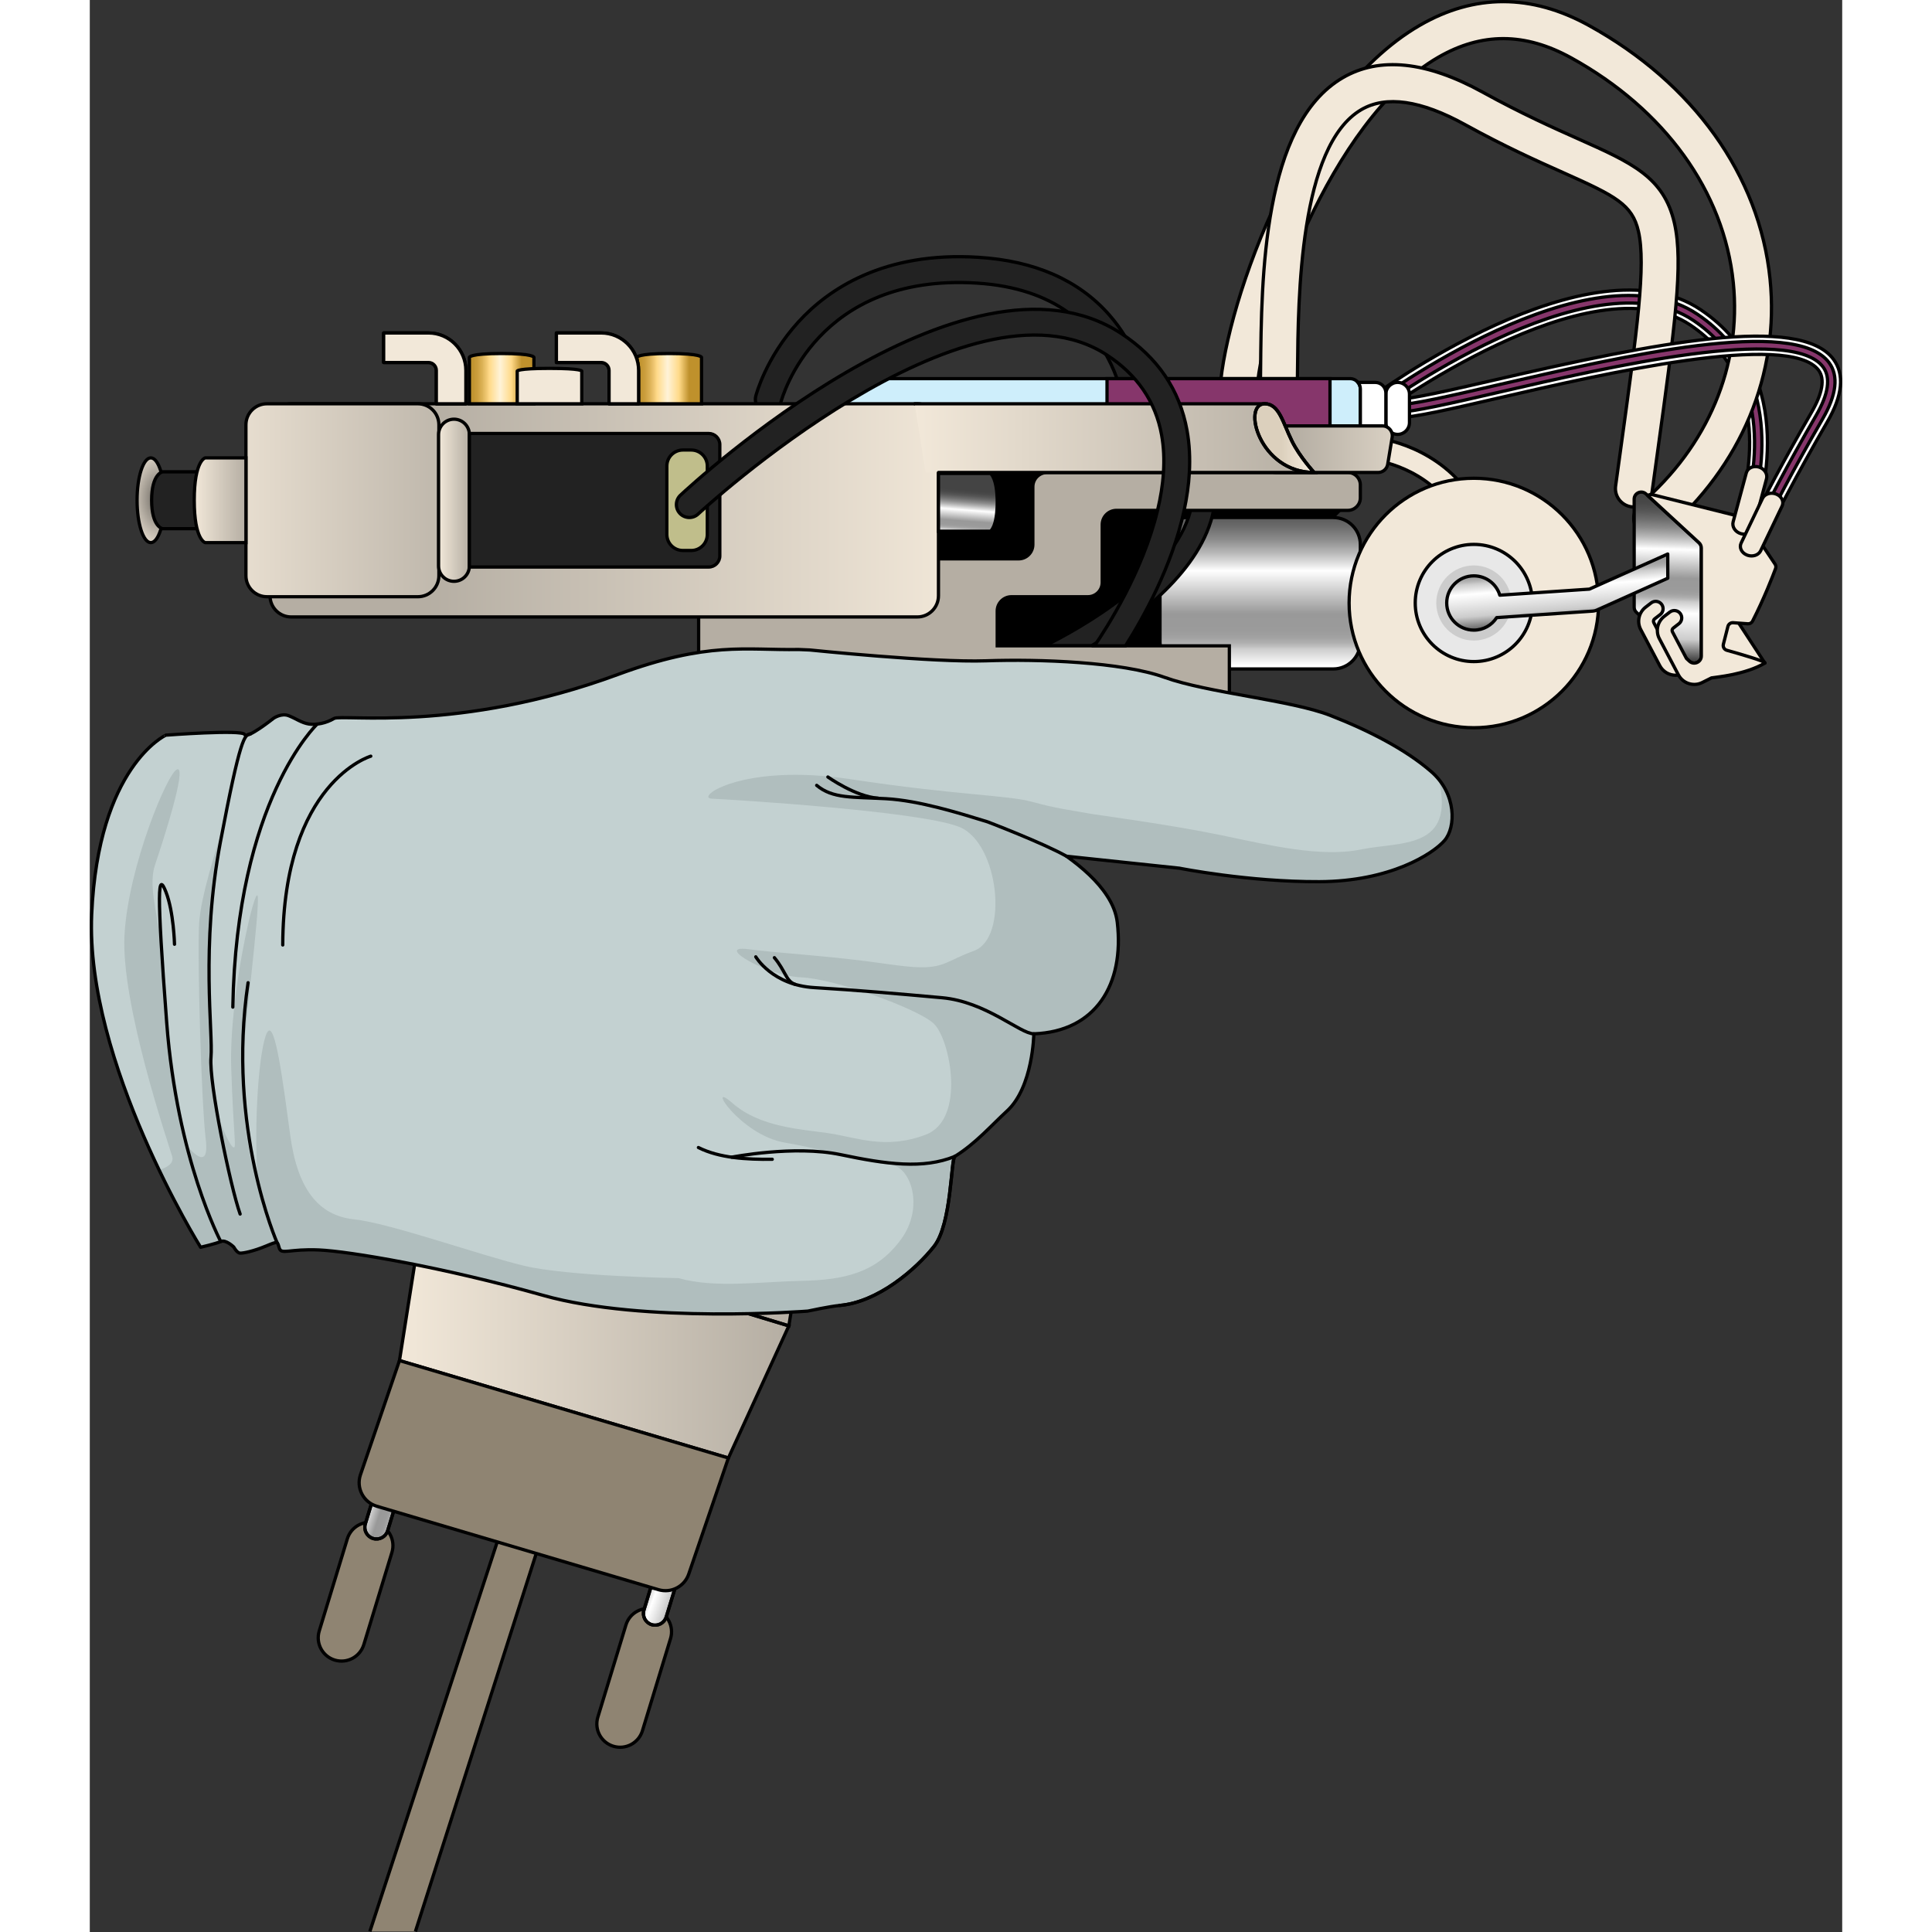 <?xml version="1.0" encoding="utf-8"?>
<!-- Created by: Science Figures, www.sciencefigures.org, Generator: Science Figures Editor -->
<svg version="1.1" id="Camada_1" xmlns="http://www.w3.org/2000/svg" xmlns:xlink="http://www.w3.org/1999/xlink" 
	 width="800px" height="800px" viewBox="0 0 536.318 591.281" enable-background="new 0 0 536.318 591.281"
	 xml:space="preserve">
<rect x="0" y="0" width="536.318" height="591.281" fill="#333333" stroke="none"/>
<g>
	<polygon points="343.484,214.901 236.926,214.901 236.926,137.725 343.484,137.725 343.484,152.411 383.54,155.163 376.17,162.581 
		343.484,165.676 	"/>
	<polygon fill="none" stroke="#000000" stroke-miterlimit="10" points="343.484,214.901 236.926,214.901 236.926,137.725 
		343.484,137.725 343.484,152.411 383.54,155.163 376.17,162.581 343.484,165.676 	"/>
	<g>
		<path fill="#F2E8D9" d="M420.833,158.601c-1.142,0-2.257-0.576-2.896-1.622c-8.69-14.221-24.573-16.111-24.733-16.129
			c-1.857-0.203-3.205-1.872-3.007-3.73c0.198-1.857,1.853-3.201,3.714-3.014c0.785,0.082,19.328,2.184,29.811,19.337
			c0.976,1.598,0.472,3.685-1.125,4.66C422.045,158.441,421.435,158.601,420.833,158.601z"/>
	</g>
	<g>
		<path fill="none" stroke="#000000" stroke-miterlimit="10" d="M420.833,158.601c-1.142,0-2.257-0.576-2.896-1.622
			c-8.69-14.221-24.573-16.111-24.733-16.129c-1.857-0.203-3.205-1.872-3.007-3.73c0.198-1.857,1.853-3.201,3.714-3.014
			c0.785,0.082,19.328,2.184,29.811,19.337c0.976,1.598,0.472,3.685-1.125,4.66C422.045,158.441,421.435,158.601,420.833,158.601z"
			/>
	</g>
	
		<circle fill="none" stroke="#000000" stroke-linecap="round" stroke-linejoin="round" stroke-miterlimit="10" cx="423.58" cy="184.542" r="4.569"/>
	<linearGradient id="SVGID_1_" gradientUnits="userSpaceOnUse" x1="358.189" y1="138.9" x2="358.189" y2="257.207">
		<stop  offset="0.104" style="stop-color:#444444"/>
		<stop  offset="0.13" style="stop-color:#494949"/>
		<stop  offset="0.159" style="stop-color:#565656"/>
		<stop  offset="0.19" style="stop-color:#6D6D6D"/>
		<stop  offset="0.222" style="stop-color:#8C8C8C"/>
		<stop  offset="0.254" style="stop-color:#B5B5B5"/>
		<stop  offset="0.287" style="stop-color:#E6E6E6"/>
		<stop  offset="0.302" style="stop-color:#FFFFFF"/>
		<stop  offset="0.413" style="stop-color:#999999"/>
		<stop  offset="0.458" style="stop-color:#9B9B9B"/>
		<stop  offset="0.475" style="stop-color:#A2A2A2"/>
		<stop  offset="0.488" style="stop-color:#AEAEAE"/>
		<stop  offset="0.498" style="stop-color:#BFBFBF"/>
		<stop  offset="0.504" style="stop-color:#CCCCCC"/>
		<stop  offset="0.549" style="stop-color:#FFFFFF"/>
		<stop  offset="0.65" style="stop-color:#CCCCCC"/>
		<stop  offset="0.729" style="stop-color:#444444"/>
		<stop  offset="0.747" style="stop-color:#484848"/>
		<stop  offset="0.764" style="stop-color:#545454"/>
		<stop  offset="0.781" style="stop-color:#686868"/>
		<stop  offset="0.799" style="stop-color:#848484"/>
		<stop  offset="0.809" style="stop-color:#999999"/>
	</linearGradient>
	<path fill="url(#SVGID_1_)" d="M335.822,204.734h44.733c4.579,0,8.29-3.712,8.29-8.29v-29.773c0-4.579-3.712-8.29-8.29-8.29
		h-44.733c-4.579,0-8.29,3.712-8.29,8.29v29.773C327.532,201.022,331.243,204.734,335.822,204.734z"/>
	<path fill="none" stroke="#000000" stroke-miterlimit="10" d="M335.822,204.734h44.733c4.579,0,8.29-3.712,8.29-8.29v-29.773
		c0-4.579-3.712-8.29-8.29-8.29h-44.733c-4.579,0-8.29,3.712-8.29,8.29v29.773C327.532,201.022,331.243,204.734,335.822,204.734z"/>
	<path fill="#222222" d="M344.01,144.605c-0.373-2.057-0.983-4.147-1.831-6.271c-0.7-1.74-2.667-2.588-4.407-1.887
		c-1.74,0.689-2.588,2.667-1.887,4.407c0.509,1.266,0.893,2.509,1.187,3.752c0.915,3.989,0.768,7.865-0.192,11.594
		c-5.232,20.328-34.352,36.374-44.601,41.459h14.249c14.193-8.452,33.742-23.142,37.403-41.459
		C344.665,152.469,344.755,148.604,344.01,144.605z"/>
	<path fill="none" stroke="#000000" stroke-miterlimit="10" d="M344.01,144.605c-0.373-2.057-0.983-4.147-1.831-6.271
		c-0.7-1.74-2.667-2.588-4.407-1.887c-1.74,0.689-2.588,2.667-1.887,4.407c0.509,1.266,0.893,2.509,1.187,3.752
		c0.915,3.989,0.768,7.865-0.192,11.594c-5.232,20.328-34.352,36.374-44.601,41.459h14.249
		c14.193-8.452,33.742-23.142,37.403-41.459C344.665,152.469,344.755,148.604,344.01,144.605z"/>
	<g>
		<path fill="#222222" d="M321.443,140.152c-0.088,0-0.177-0.003-0.267-0.009c-2.179-0.145-3.829-2.029-3.684-4.209
			c0.118-1.88,2.347-46.247-46.022-49.292c-48.994-3.069-59.563,34.928-59.989,36.548c-0.555,2.11-2.71,3.371-4.821,2.828
			c-2.11-0.547-3.38-2.695-2.838-4.807c0.122-0.476,3.111-11.789,13.043-22.684c9.145-10.031,26.135-21.605,55.101-19.78
			c17.249,1.086,30.71,7.006,40.011,17.595c14.775,16.823,13.469,39.173,13.406,40.117
			C325.247,138.55,323.508,140.152,321.443,140.152z"/>
	</g>
	<g>
		<path fill="none" stroke="#000000" stroke-miterlimit="10" d="M321.443,140.152c-0.088,0-0.177-0.003-0.267-0.009
			c-2.179-0.145-3.829-2.029-3.684-4.209c0.118-1.88,2.347-46.247-46.022-49.292c-48.994-3.069-59.563,34.928-59.989,36.548
			c-0.555,2.11-2.71,3.371-4.821,2.828c-2.11-0.547-3.38-2.695-2.838-4.807c0.122-0.476,3.111-11.789,13.043-22.684
			c9.145-10.031,26.135-21.605,55.101-19.78c17.249,1.086,30.71,7.006,40.011,17.595c14.775,16.823,13.469,39.173,13.406,40.117
			C325.247,138.55,323.508,140.152,321.443,140.152z"/>
	</g>
	<rect x="249.71" y="141.848" fill="none" stroke="#000000" stroke-miterlimit="10" width="45.593" height="32.622"/>
	<path fill="#F2E8D9" d="M191.049,225.074h152.99c2.605,0,4.716-2.112,4.716-4.716v-15.623H191.049
		c-2.605,0-4.716,2.112-4.716,4.716v10.907C186.332,222.962,188.444,225.074,191.049,225.074z"/>
	<path fill="none" stroke="#000000" stroke-miterlimit="10" d="M191.049,225.074h152.99c2.605,0,4.716-2.112,4.716-4.716v-15.623
		H191.049c-2.605,0-4.716,2.112-4.716,4.716v10.907C186.332,222.962,188.444,225.074,191.049,225.074z"/>
	<path fill="#B5AEA3" d="M388.848,148.435v3.932c0,2.113-1.718,3.831-3.831,3.831h-70.805c-2.407,0-4.362,1.955-4.362,4.373v17.684
		c0,2.418-1.966,4.373-4.373,4.373h-23.391c-2.418,0-4.373,1.955-4.373,4.373v10.656h71.042v17.244H186.331v-43.866h97.914
		c2.418,0,4.373-1.966,4.373-4.373v-17.684c0-2.418,1.955-4.373,4.373-4.373h92.026C387.13,144.605,388.848,146.322,388.848,148.435
		z"/>
	<path fill="none" stroke="#000000" stroke-miterlimit="10" d="M388.848,148.435v3.932c0,2.113-1.718,3.831-3.831,3.831h-70.805
		c-2.407,0-4.362,1.955-4.362,4.373v17.684c0,2.418-1.966,4.373-4.373,4.373h-23.391c-2.418,0-4.373,1.955-4.373,4.373v10.656
		h71.042v17.244H186.331v-43.866h97.914c2.418,0,4.373-1.966,4.373-4.373v-17.684c0-2.418,1.955-4.373,4.373-4.373h92.026
		C387.13,144.605,388.848,146.322,388.848,148.435z"/>
	<g>
		<g>
			<path fill="#FFFFFF" d="M508.751,162.153l-0.655-0.983l-0.52-0.78l-1.017-1.526c-0.169-0.249-0.407-0.441-0.678-0.554
				c-0.068-0.023-0.136-0.045-0.215-0.068l-1.39-0.35c3.447-10.543,10.803-41.448-14.418-58.409
				c-30.397-20.442-95.134,27.221-95.778,27.707l-1.017-1.367l-1.345-1.808l-1.017-1.356c2.791-2.079,68.601-50.533,102.309-27.865
				C523.452,115.281,511.666,154.028,508.751,162.153z"/>
		</g>
		<g>
			<path fill="none" stroke="#000000" stroke-miterlimit="10" d="M508.751,162.153l-0.655-0.983l-0.52-0.78l-1.017-1.526
				c-0.169-0.249-0.407-0.441-0.678-0.554c-0.068-0.023-0.136-0.045-0.215-0.068l-1.39-0.35
				c3.447-10.543,10.803-41.448-14.418-58.409c-30.397-20.442-95.134,27.221-95.778,27.707l-1.017-1.367l-1.345-1.808l-1.017-1.356
				c2.791-2.079,68.601-50.533,102.309-27.865C523.452,115.281,511.666,154.028,508.751,162.153z"/>
		</g>
		<g>
			<path fill="#86366B" d="M507.575,160.39l-1.017-1.526c-0.169-0.249-0.407-0.441-0.678-0.554
				c3.447-10.995,10.656-42.917-15.085-60.228c-31.391-21.131-97.066,27.255-97.733,27.741l-1.345-1.808
				c2.746-2.045,67.63-49.821,100.343-27.809C520.231,115.157,510.897,150.492,507.575,160.39z"/>
		</g>
		<g>
			<path fill="none" stroke="#000000" stroke-miterlimit="10" d="M507.575,160.39l-1.017-1.526
				c-0.169-0.249-0.407-0.441-0.678-0.554c3.447-10.995,10.656-42.917-15.085-60.228c-31.391-21.131-97.066,27.255-97.733,27.741
				l-1.345-1.808c2.746-2.045,67.63-49.821,100.343-27.809C520.231,115.157,510.897,150.492,507.575,160.39z"/>
		</g>
		<g>
			<path fill="#F2E8D9" d="M478.167,164.25c-1.595,0-3.18-0.671-4.298-1.979c-2.027-2.373-1.748-5.939,0.624-7.966
				c20.699-17.694,31.083-42.41,28.491-67.811c-2.848-27.904-20.947-52.985-49.656-68.812c-14.082-7.764-27.37-7.815-40.623-0.16
				c-33.156,19.151-55.171,82.223-55.587,103.722c-0.06,3.118-2.645,5.595-5.758,5.54c-3.12-0.061-5.6-2.638-5.54-5.758
				c0.443-22.869,22.449-90.886,61.233-113.288c16.734-9.666,34.138-9.65,51.731,0.049c32.004,17.644,52.212,45.913,55.442,77.561
				c2.974,29.146-8.831,57.411-32.389,77.549C480.77,163.805,479.465,164.25,478.167,164.25z"/>
		</g>
		<g>
			<path fill="none" stroke="#000000" stroke-miterlimit="10" d="M478.167,164.25c-1.595,0-3.18-0.671-4.298-1.979
				c-2.027-2.373-1.748-5.939,0.624-7.966c20.699-17.694,31.083-42.41,28.491-67.811c-2.848-27.904-20.947-52.985-49.656-68.812
				c-14.082-7.764-27.37-7.815-40.623-0.16c-33.156,19.151-55.171,82.223-55.587,103.722c-0.06,3.118-2.645,5.595-5.758,5.54
				c-3.12-0.061-5.6-2.638-5.54-5.758c0.443-22.869,22.449-90.886,61.233-113.288c16.734-9.666,34.138-9.65,51.731,0.049
				c32.004,17.644,52.212,45.913,55.442,77.561c2.974,29.146-8.831,57.411-32.389,77.549
				C480.77,163.805,479.465,164.25,478.167,164.25z"/>
		</g>
		<g>
			<path fill="#F2E8D9" d="M472.57,155.163c-0.256,0-0.514-0.018-0.775-0.054c-3.091-0.424-5.254-3.273-4.829-6.365l1.574-11.425
				c5.01-36.284,7.77-56.271,5.405-66.556c-1.875-8.159-6.992-10.79-22.882-17.875c-7.969-3.553-17.888-7.976-30.211-14.769
				c-13.493-7.438-24.163-8.971-31.716-4.559c-18.899,11.047-19.317,57.323-19.518,79.561c-0.023,2.504-0.044,4.797-0.083,6.824
				c-0.06,3.082-2.577,5.541-5.647,5.541c-0.038,0-0.074,0-0.111-0.001c-3.12-0.061-5.6-2.638-5.54-5.758
				c0.039-1.993,0.059-4.246,0.081-6.708c0.253-28.025,0.676-74.929,25.115-89.214c11.226-6.564,25.651-5.076,42.874,4.417
				c11.905,6.564,21.582,10.878,29.357,14.344c16.254,7.248,26.065,11.622,29.293,25.664c2.829,12.306,0.137,31.799-5.225,70.633
				l-1.573,11.415C477.772,153.111,475.35,155.163,472.57,155.163z"/>
		</g>
		<g>
			<path fill="none" stroke="#000000" stroke-miterlimit="10" d="M472.57,155.163c-0.256,0-0.514-0.018-0.775-0.054
				c-3.091-0.424-5.254-3.273-4.829-6.365l1.574-11.425c5.01-36.284,7.77-56.271,5.405-66.556
				c-1.875-8.159-6.992-10.79-22.882-17.875c-7.969-3.553-17.888-7.976-30.211-14.769c-13.493-7.438-24.163-8.971-31.716-4.559
				c-18.899,11.047-19.317,57.323-19.518,79.561c-0.023,2.504-0.044,4.797-0.083,6.824c-0.06,3.082-2.577,5.541-5.647,5.541
				c-0.038,0-0.074,0-0.111-0.001c-3.12-0.061-5.6-2.638-5.54-5.758c0.039-1.993,0.059-4.246,0.081-6.708
				c0.253-28.025,0.676-74.929,25.115-89.214c11.226-6.564,25.651-5.076,42.874,4.417c11.905,6.564,21.582,10.878,29.357,14.344
				c16.254,7.248,26.065,11.622,29.293,25.664c2.829,12.306,0.137,31.799-5.225,70.633l-1.573,11.415
				C477.772,153.111,475.35,155.163,472.57,155.163z"/>
		</g>
		<g>
			<path fill="#FFFFFF" d="M531.78,129.079c-9.616,16.645-15.91,28.803-20.035,37.561l-1.073-1.616l-1.469-2.204l-1.107-1.65
				c4.204-8.678,10.204-20.069,18.792-34.916c3.435-5.932,4.181-10.283,2.215-12.927c-8.916-12.068-66.5,1.22-97.439,8.362
				c-15.402,3.559-26.532,6.124-31.391,6.124v-5.65c4.215,0,16.215-2.768,30.114-5.978c48.556-11.198,92.998-20.103,103.258-6.215
				C537.068,114.592,536.447,121.022,531.78,129.079z"/>
		</g>
		<g>
			<path fill="none" stroke="#000000" stroke-miterlimit="10" d="M531.78,129.079c-9.616,16.645-15.91,28.803-20.035,37.561
				l-1.073-1.616l-1.469-2.204l-1.107-1.65c4.204-8.678,10.204-20.069,18.792-34.916c3.435-5.932,4.181-10.283,2.215-12.927
				c-8.916-12.068-66.5,1.22-97.439,8.362c-15.402,3.559-26.532,6.124-31.391,6.124v-5.65c4.215,0,16.215-2.768,30.114-5.978
				c48.556-11.198,92.998-20.103,103.258-6.215C537.068,114.592,536.447,121.022,531.78,129.079z"/>
		</g>
		<g>
			<g>
				<path fill="#86366B" d="M530.311,128.231c-9.277,16.057-15.481,28.012-19.639,36.792l-1.469-2.204
					c4.181-8.735,10.272-20.362,19.153-35.719c3.797-6.565,4.509-11.537,2.113-14.78c-9.582-12.961-65.675-0.011-99.19,7.718
					c-14.724,3.401-26.34,6.079-31.007,6.079v-2.26c4.407,0,15.921-2.656,30.498-6.023c38.431-8.859,91.054-21.006,101.518-6.859
					C535.271,115.01,534.605,120.818,530.311,128.231z"/>
			</g>
		</g>
		<g>
			<path fill="none" stroke="#000000" stroke-miterlimit="10" d="M530.311,128.231c-9.277,16.057-15.481,28.012-19.639,36.792
				l-1.469-2.204c4.181-8.735,10.272-20.362,19.153-35.719c3.797-6.565,4.509-11.537,2.113-14.78
				c-9.582-12.961-65.675-0.011-99.19,7.718c-14.724,3.401-26.34,6.079-31.007,6.079v-2.26c4.407,0,15.921-2.656,30.498-6.023
				c38.431-8.859,91.054-21.006,101.518-6.859C535.271,115.01,534.605,120.818,530.311,128.231z"/>
		</g>
		<linearGradient id="SVGID_2_" gradientUnits="userSpaceOnUse" x1="483.816" y1="144.202" x2="481.654" y2="223.203">
			<stop  offset="0.102" style="stop-color:#444444"/>
			<stop  offset="0.128" style="stop-color:#494949"/>
			<stop  offset="0.157" style="stop-color:#565656"/>
			<stop  offset="0.188" style="stop-color:#6D6D6D"/>
			<stop  offset="0.221" style="stop-color:#8C8C8C"/>
			<stop  offset="0.254" style="stop-color:#B5B5B5"/>
			<stop  offset="0.287" style="stop-color:#E6E6E6"/>
			<stop  offset="0.302" style="stop-color:#FFFFFF"/>
			<stop  offset="0.413" style="stop-color:#999999"/>
			<stop  offset="0.458" style="stop-color:#9B9B9B"/>
			<stop  offset="0.475" style="stop-color:#A2A2A2"/>
			<stop  offset="0.488" style="stop-color:#AEAEAE"/>
			<stop  offset="0.498" style="stop-color:#BFBFBF"/>
			<stop  offset="0.504" style="stop-color:#CCCCCC"/>
			<stop  offset="0.549" style="stop-color:#FFFFFF"/>
			<stop  offset="0.65" style="stop-color:#CCCCCC"/>
			<stop  offset="0.729" style="stop-color:#444444"/>
			<stop  offset="0.747" style="stop-color:#484848"/>
			<stop  offset="0.764" style="stop-color:#545454"/>
			<stop  offset="0.781" style="stop-color:#686868"/>
			<stop  offset="0.799" style="stop-color:#848484"/>
			<stop  offset="0.809" style="stop-color:#999999"/>
		</linearGradient>
		<path fill="url(#SVGID_2_)" d="M493.202,167.713v33.052c0,1.887-2.26,2.882-3.65,1.593l-0.881-0.814l-0.124-0.113l-8.791-8.113
			l-6.407-5.898c-0.452-0.407-0.7-0.983-0.7-1.593v-33.052c0-1.898,2.248-2.882,3.638-1.593l0.554,0.508l15.661,14.419
			C492.942,166.515,493.202,167.102,493.202,167.713z"/>
		<path fill="none" stroke="#000000" stroke-miterlimit="10" d="M493.202,167.713v33.052c0,1.887-2.26,2.882-3.65,1.593
			l-0.881-0.814l-0.124-0.113l-8.791-8.113l-6.407-5.898c-0.452-0.407-0.7-0.983-0.7-1.593v-33.052c0-1.898,2.248-2.882,3.638-1.593
			l0.554,0.508l15.661,14.419C492.942,166.515,493.202,167.102,493.202,167.713z"/>
		<g>
			<path fill="#F2E8D9" d="M485.346,206.657c-1.963,0-3.87-1.059-4.838-2.896l-5.847-11.091c-1.239-2.349-0.61-5.229,1.495-6.848
				l1.708-1.314c0.988-0.759,2.408-0.576,3.169,0.413s0.577,2.408-0.413,3.169l-1.709,1.315c-0.356,0.274-0.462,0.76-0.253,1.158
				l5.847,11.091c0.232,0.438,0.782,0.616,1.225,0.393l2.022,4.043C486.983,206.475,486.16,206.657,485.346,206.657z"/>
		</g>
		<g>
			<path fill="none" stroke="#000000" stroke-miterlimit="10" d="M485.346,206.657c-1.963,0-3.87-1.059-4.838-2.896l-5.847-11.091
				c-1.239-2.349-0.61-5.229,1.495-6.848l1.708-1.314c0.988-0.759,2.408-0.576,3.169,0.413s0.577,2.408-0.413,3.169l-1.709,1.315
				c-0.356,0.274-0.462,0.76-0.253,1.158l5.847,11.091c0.232,0.438,0.782,0.616,1.225,0.393l2.022,4.043
				C486.983,206.475,486.16,206.657,485.346,206.657z"/>
		</g>
		<polygon fill="#F2E8D9" points="502.139,186.851 512.653,202.937 501.058,202.937 495.756,197.07 		"/>
		<polygon fill="none" stroke="#000000" stroke-linecap="round" stroke-linejoin="round" stroke-miterlimit="10" points="
			502.139,186.851 512.653,202.937 501.058,202.937 495.756,197.07 		"/>
		<path fill="#F2E8D9" d="M499.948,197.183c-0.192,0.802,0.271,1.604,1.051,1.83c3.526,0.983,12.339,3.514,11.65,3.921
			c-6.023,3.548-14.746,4.26-16.193,4.52c-0.056,0.011-0.102,0.011-0.147,0.011c-0.011,0.011-0.023,0.011-0.034,0.023l-2.825,1.412
			c-0.768,0.384-1.593,0.565-2.407,0.565c-1.955,0-3.864-1.051-4.836-2.893l-5.842-11.097c-0.373-0.689-0.565-1.424-0.61-2.158
			c-0.135-1.774,0.622-3.537,2.102-4.689l1.706-1.311c0.994-0.757,2.407-0.577,3.175,0.418c0.757,0.983,0.577,2.407-0.418,3.164
			l-1.706,1.322c-0.361,0.271-0.463,0.757-0.249,1.153l4.181,7.944l0.124,0.226l0.881,0.814c1.39,1.288,3.65,0.294,3.65-1.593
			v-33.052c0-0.61-0.26-1.198-0.701-1.604l-15.661-14.419c0.35-0.294,0.825-0.441,1.345-0.316l26.091,6.52l1.39,0.35
			c0.079,0.022,0.147,0.045,0.215,0.068c0.271,0.113,0.508,0.305,0.678,0.554l1.017,1.526l0.52,0.78l0.655,0.983l0.452,0.667
			l1.469,2.204l1.073,1.616l4.023,6.012c0.26,0.407,0.328,0.904,0.158,1.356c-0.825,2.215-3.503,9.176-7.04,16.08
			c-0.271,0.542-0.848,0.859-1.458,0.814l-4.52-0.328c-0.723-0.045-1.39,0.429-1.571,1.141L499.948,197.183z"/>
		<path fill="none" stroke="#000000" stroke-linecap="round" stroke-linejoin="round" stroke-miterlimit="10" d="M499.948,197.183
			c-0.192,0.802,0.271,1.604,1.051,1.83c3.526,0.983,12.339,3.514,11.65,3.921c-6.023,3.548-14.746,4.26-16.193,4.52
			c-0.056,0.011-0.102,0.011-0.147,0.011c-0.011,0.011-0.023,0.011-0.034,0.023l-2.825,1.412c-0.768,0.384-1.593,0.565-2.407,0.565
			c-1.955,0-3.864-1.051-4.836-2.893l-5.842-11.097c-0.373-0.689-0.565-1.424-0.61-2.158c-0.135-1.774,0.622-3.537,2.102-4.689
			l1.706-1.311c0.994-0.757,2.407-0.577,3.175,0.418c0.757,0.983,0.577,2.407-0.418,3.164l-1.706,1.322
			c-0.361,0.271-0.463,0.757-0.249,1.153l4.181,7.944l0.124,0.226l0.881,0.814c1.39,1.288,3.65,0.294,3.65-1.593v-33.052
			c0-0.61-0.26-1.198-0.701-1.604l-15.661-14.419c0.35-0.294,0.825-0.441,1.345-0.316l26.091,6.52l1.39,0.35
			c0.079,0.022,0.147,0.045,0.215,0.068c0.271,0.113,0.508,0.305,0.678,0.554l1.017,1.526l0.52,0.78l0.655,0.983l0.452,0.667
			l1.469,2.204l1.073,1.616l4.023,6.012c0.26,0.407,0.328,0.904,0.158,1.356c-0.825,2.215-3.503,9.176-7.04,16.08
			c-0.271,0.542-0.848,0.859-1.458,0.814l-4.52-0.328c-0.723-0.045-1.39,0.429-1.571,1.141L499.948,197.183z"/>
		<g>
			<path fill="#F2E8D9" d="M506.3,163.467c-0.326,0-0.663-0.046-0.999-0.143c-1.711-0.491-2.77-2.109-2.365-3.614l4.021-14.954
				c0.405-1.504,2.12-2.326,3.831-1.834c1.711,0.491,2.77,2.109,2.365,3.614l-4.021,14.954
				C508.806,162.699,507.635,163.467,506.3,163.467z"/>
		</g>
		<g>
			<path fill="none" stroke="#000000" stroke-miterlimit="10" d="M506.3,163.467c-0.326,0-0.663-0.046-0.999-0.143
				c-1.711-0.491-2.77-2.109-2.365-3.614l4.021-14.954c0.405-1.504,2.12-2.326,3.831-1.834c1.711,0.491,2.77,2.109,2.365,3.614
				l-4.021,14.954C508.806,162.699,507.635,163.467,506.3,163.467z"/>
		</g>
		<g>
			<path fill="#F2E8D9" d="M508.166,170.118c-0.331-0.036-0.664-0.116-0.988-0.245c-1.652-0.651-2.456-2.295-1.797-3.671
				l6.554-13.68c0.66-1.375,2.533-1.965,4.185-1.312c1.652,0.651,2.456,2.295,1.797,3.671l-6.554,13.68
				C510.833,169.667,509.519,170.264,508.166,170.118z"/>
		</g>
		<g>
			<path fill="none" stroke="#000000" stroke-miterlimit="10" d="M508.166,170.118c-0.331-0.036-0.664-0.116-0.988-0.245
				c-1.652-0.651-2.456-2.295-1.797-3.671l6.554-13.68c0.66-1.375,2.533-1.965,4.185-1.312c1.652,0.651,2.456,2.295,1.797,3.671
				l-6.554,13.68C510.833,169.667,509.519,170.264,508.166,170.118z"/>
		</g>
	</g>
	<path fill="#CEEEFB" d="M388.848,119.044v11.887c0,0.757-0.26,1.458-0.712,2c-0.576,0.712-1.458,1.164-2.441,1.164H234.593
		c-1.752,0-3.164-1.424-3.164-3.164v-11.887c0-1.752,1.412-3.164,3.164-3.164h151.102c0.983,0,1.853,0.452,2.43,1.153
		C388.576,117.586,388.848,118.287,388.848,119.044z"/>
	<path fill="none" stroke="#000000" stroke-miterlimit="10" d="M388.848,119.044v11.887c0,0.757-0.26,1.458-0.712,2
		c-0.576,0.712-1.458,1.164-2.441,1.164H234.593c-1.752,0-3.164-1.424-3.164-3.164v-11.887c0-1.752,1.412-3.164,3.164-3.164h151.102
		c0.983,0,1.853,0.452,2.43,1.153C388.576,117.586,388.848,118.287,388.848,119.044z"/>
	<rect x="311.319" y="115.885" fill="#86366B" width="68.241" height="18.204"/>
	<rect x="311.319" y="115.885" fill="none" stroke="#000000" stroke-miterlimit="10" width="68.241" height="18.204"/>
	<path fill="#FFFFFF" d="M400.268,132.941L400.268,132.941c1.995,0,3.612-1.617,3.612-3.612v-8.684c0-1.995-1.617-3.612-3.612-3.612
		l0,0c-1.995,0-3.612,1.617-3.612,3.612v8.684C396.656,131.324,398.273,132.941,400.268,132.941z"/>
	<path fill="#FFFFFF" stroke="#000000" stroke-miterlimit="10" d="M400.268,132.941L400.268,132.941
		c1.995,0,3.612-1.617,3.612-3.612v-8.684c0-1.995-1.617-3.612-3.612-3.612l0,0c-1.995,0-3.612,1.617-3.612,3.612v8.684
		C396.656,131.324,398.273,132.941,400.268,132.941z"/>
	<path fill="#FFFFFF" d="M396.656,120.276v9.413c0,1.796-1.447,3.243-3.243,3.243h-5.277c0.452-0.542,0.712-1.243,0.712-2v-11.887
		c0-0.757-0.271-1.458-0.723-2.011h5.288C395.209,117.033,396.656,118.49,396.656,120.276z"/>
	<path fill="none" stroke="#000000" stroke-miterlimit="10" d="M396.656,120.276v9.413c0,1.796-1.447,3.243-3.243,3.243h-5.277
		c0.452-0.542,0.712-1.243,0.712-2v-11.887c0-0.757-0.271-1.458-0.723-2.011h5.288C395.209,117.033,396.656,118.49,396.656,120.276z
		"/>
	<linearGradient id="SVGID_3_" gradientUnits="userSpaceOnUse" x1="267.397" y1="156.196" x2="102.906" y2="156.196">
		<stop  offset="0" style="stop-color:#F2E8D9"/>
		<stop  offset="1" style="stop-color:#B5AEA3"/>
	</linearGradient>
	<path fill="url(#SVGID_3_)" d="M61.641,188.816h191.607c3.582,0,6.485-2.904,6.485-6.485v-52.27c0-3.582-2.904-6.485-6.485-6.485
		H61.641c-3.582,0-6.485,2.903-6.485,6.485v52.27C55.155,185.912,58.059,188.816,61.641,188.816z"/>
	<path fill="none" stroke="#000000" stroke-miterlimit="10" d="M61.641,188.816h191.607c3.582,0,6.485-2.904,6.485-6.485v-52.27
		c0-3.582-2.904-6.485-6.485-6.485H61.641c-3.582,0-6.485,2.903-6.485,6.485v52.27C55.155,185.912,58.059,188.816,61.641,188.816z"
		/>
	<linearGradient id="SVGID_4_" gradientUnits="userSpaceOnUse" x1="30.394" y1="153.101" x2="122.496" y2="153.101">
		<stop  offset="0" style="stop-color:#F2E8D9"/>
		<stop  offset="1" style="stop-color:#B5AEA3"/>
	</linearGradient>
	<path fill="url(#SVGID_4_)" d="M54.218,182.626h46.186c3.552,0,6.432-2.88,6.432-6.432v-46.186c0-3.552-2.88-6.432-6.432-6.432
		H54.218c-3.552,0-6.432,2.88-6.432,6.432v46.186C47.786,179.746,50.666,182.626,54.218,182.626z"/>
	<path fill="none" stroke="#000000" stroke-miterlimit="10" d="M54.218,182.626h46.186c3.552,0,6.432-2.88,6.432-6.432v-46.186
		c0-3.552-2.88-6.432-6.432-6.432H54.218c-3.552,0-6.432,2.88-6.432,6.432v46.186C47.786,179.746,50.666,182.626,54.218,182.626z"/>
	<linearGradient id="SVGID_5_" gradientUnits="userSpaceOnUse" x1="106.742" y1="153.101" x2="116.175" y2="153.101">
		<stop  offset="0" style="stop-color:#F2E8D9"/>
		<stop  offset="1" style="stop-color:#B5AEA3"/>
	</linearGradient>
	<path fill="url(#SVGID_5_)" d="M111.458,177.909L111.458,177.909c-2.605,0-4.716-2.112-4.716-4.716v-40.184
		c0-2.605,2.112-4.716,4.716-4.716h0c2.605,0,4.716,2.112,4.716,4.716v40.184C116.175,175.798,114.063,177.909,111.458,177.909z"/>
	<path fill="none" stroke="#000000" stroke-miterlimit="10" d="M111.458,177.909L111.458,177.909c-2.605,0-4.716-2.112-4.716-4.716
		v-40.184c0-2.605,2.112-4.716,4.716-4.716h0c2.605,0,4.716,2.112,4.716,4.716v40.184
		C116.175,175.798,114.063,177.909,111.458,177.909z"/>
	<path fill="#222222" d="M189.401,173.54h-73.226v-40.88h73.226c1.887,0,3.416,1.53,3.416,3.416v34.047
		C192.817,172.011,191.288,173.54,189.401,173.54z"/>
	<path fill="none" stroke="#000000" stroke-miterlimit="10" d="M189.401,173.54h-73.226v-40.88h73.226
		c1.887,0,3.416,1.53,3.416,3.416v34.047C192.817,172.011,191.288,173.54,189.401,173.54z"/>
	<path fill="#C0BE8B" d="M184.074,168.476h-2.559c-2.712,0-4.911-2.199-4.911-4.911v-20.929c0-2.712,2.199-4.911,4.911-4.911h2.559
		c2.712,0,4.911,2.199,4.911,4.911v20.929C188.985,166.277,186.787,168.476,184.074,168.476z"/>
	<path fill="none" stroke="#000000" stroke-miterlimit="10" d="M184.074,168.476h-2.559c-2.712,0-4.911-2.199-4.911-4.911v-20.929
		c0-2.712,2.199-4.911,4.911-4.911h2.559c2.712,0,4.911,2.199,4.911,4.911v20.929C188.985,166.277,186.787,168.476,184.074,168.476z
		"/>
	<linearGradient id="SVGID_6_" gradientUnits="userSpaceOnUse" x1="268.966" y1="146.884" x2="266.608" y2="177.344">
		<stop  offset="0.104" style="stop-color:#444444"/>
		<stop  offset="0.13" style="stop-color:#494949"/>
		<stop  offset="0.159" style="stop-color:#565656"/>
		<stop  offset="0.19" style="stop-color:#6D6D6D"/>
		<stop  offset="0.222" style="stop-color:#8C8C8C"/>
		<stop  offset="0.254" style="stop-color:#B5B5B5"/>
		<stop  offset="0.287" style="stop-color:#E6E6E6"/>
		<stop  offset="0.302" style="stop-color:#FFFFFF"/>
		<stop  offset="0.413" style="stop-color:#999999"/>
		<stop  offset="0.458" style="stop-color:#9B9B9B"/>
		<stop  offset="0.475" style="stop-color:#A2A2A2"/>
		<stop  offset="0.488" style="stop-color:#AEAEAE"/>
		<stop  offset="0.498" style="stop-color:#BFBFBF"/>
		<stop  offset="0.504" style="stop-color:#CCCCCC"/>
		<stop  offset="0.549" style="stop-color:#FFFFFF"/>
		<stop  offset="0.65" style="stop-color:#CCCCCC"/>
		<stop  offset="0.729" style="stop-color:#444444"/>
		<stop  offset="0.747" style="stop-color:#484848"/>
		<stop  offset="0.764" style="stop-color:#545454"/>
		<stop  offset="0.781" style="stop-color:#686868"/>
		<stop  offset="0.799" style="stop-color:#848484"/>
		<stop  offset="0.809" style="stop-color:#999999"/>
	</linearGradient>
	<path fill="url(#SVGID_6_)" d="M259.732,144.894h15.918c0,0,2.063,1.27,2.063,8.843s-2.063,8.843-2.063,8.843h-15.918V144.894z"/>
	<path fill="none" stroke="#000000" stroke-miterlimit="10" d="M259.732,144.894h15.918c0,0,2.063,1.27,2.063,8.843
		s-2.063,8.843-2.063,8.843h-15.918V144.894z"/>
	<linearGradient id="SVGID_7_" gradientUnits="userSpaceOnUse" x1="420.387" y1="137.478" x2="368.17" y2="137.478">
		<stop  offset="0" style="stop-color:#F2E8D9"/>
		<stop  offset="1" style="stop-color:#B5AEA3"/>
	</linearGradient>
	<path fill="url(#SVGID_7_)" d="M362.949,144.605h31.318c1.464,0,2.713-1.059,2.952-2.503l1.368-8.27
		c0.302-1.822-1.104-3.48-2.952-3.48h-32.687c-1.652,0-2.992,1.339-2.992,2.992v8.27
		C359.957,143.265,361.297,144.605,362.949,144.605z"/>
	<path fill="none" stroke="#000000" stroke-linecap="round" stroke-linejoin="round" stroke-miterlimit="10" d="M362.949,144.605
		h31.318c1.464,0,2.713-1.059,2.952-2.503l1.368-8.27c0.302-1.822-1.104-3.48-2.952-3.48h-32.687c-1.652,0-2.992,1.339-2.992,2.992
		v8.27C359.957,143.265,361.297,144.605,362.949,144.605z"/>
	<linearGradient id="SVGID_8_" gradientUnits="userSpaceOnUse" x1="252.461" y1="134.09" x2="374.7" y2="134.09">
		<stop  offset="0" style="stop-color:#F2E8D9"/>
		<stop  offset="1" style="stop-color:#B5AEA3"/>
	</linearGradient>
	<path fill="url(#SVGID_8_)" d="M374.7,144.605H255.803l-3.342-21.029h107.131c4.418,0,5.548,5.831,8.328,11.447
		C370.316,139.87,374.7,144.605,374.7,144.605z"/>
	<path fill="none" stroke="#000000" stroke-linecap="round" stroke-linejoin="round" stroke-miterlimit="10" d="M252.461,123.575
		h107.131c4.418,0,5.548,5.831,8.328,11.447c2.396,4.848,6.78,9.583,6.78,9.583H259.732"/>
	<linearGradient id="SVGID_9_" gradientUnits="userSpaceOnUse" x1="356.555" y1="134.09" x2="374.7" y2="134.09">
		<stop  offset="0.451" style="stop-color:#DCD0BD"/>
		<stop  offset="0.887" style="stop-color:#F2E8D9"/>
	</linearGradient>
	<path fill="url(#SVGID_9_)" stroke="#000000" stroke-miterlimit="10" d="M374.7,144.605c-16.803,0-22.182-21.029-15.108-21.029
		c4.418,0,5.548,5.831,8.328,11.447C370.316,139.87,374.7,144.605,374.7,144.605z"/>
	<path fill="none" stroke="#000000" stroke-miterlimit="10" d="M374.7,144.605c-16.803,0-22.182-21.029-15.108-21.029
		c4.418,0,5.548,5.831,8.328,11.447C370.316,139.87,374.7,144.605,374.7,144.605z"/>
	<path fill="#222222" d="M335.806,131.734c-2.237-12.441-9.051-22.453-20.272-29.752c-47.64-31.007-131.214,46.25-134.751,49.55
		c-1.593,1.492-1.684,4-0.192,5.593c1.492,1.593,4,1.684,5.593,0.192c0.825-0.768,82.568-76.353,125.045-48.703
		c9.3,6.057,14.95,14.295,16.791,24.509c0.678,3.74,0.825,7.605,0.565,11.481c-0.237,3.864-0.881,7.763-1.808,11.594
		c-4.486,18.735-15.571,36.013-19.3,41.459h9.492c5.39-8.498,14.249-24.306,17.944-41.459c0.825-3.819,1.39-7.707,1.604-11.594
		C336.755,140.288,336.563,135.96,335.806,131.734z"/>
	<path fill="none" stroke="#000000" stroke-miterlimit="10" d="M335.806,131.734c-2.237-12.441-9.051-22.453-20.272-29.752
		c-47.64-31.007-131.214,46.25-134.751,49.55c-1.593,1.492-1.684,4-0.192,5.593c1.492,1.593,4,1.684,5.593,0.192
		c0.825-0.768,82.568-76.353,125.045-48.703c9.3,6.057,14.95,14.295,16.791,24.509c0.678,3.74,0.825,7.605,0.565,11.481
		c-0.237,3.864-0.881,7.763-1.808,11.594c-4.486,18.735-15.571,36.013-19.3,41.459h9.492c5.39-8.498,14.249-24.306,17.944-41.459
		c0.825-3.819,1.39-7.707,1.604-11.594C336.755,140.288,336.563,135.96,335.806,131.734z"/>
	<g>
		<linearGradient id="SVGID_10_" gradientUnits="userSpaceOnUse" x1="167.466" y1="115.885" x2="187.217" y2="115.885">
			<stop  offset="0" style="stop-color:#BF912C"/>
			<stop  offset="0.059" style="stop-color:#C29531"/>
			<stop  offset="0.126" style="stop-color:#CC9F3E"/>
			<stop  offset="0.197" style="stop-color:#DBB155"/>
			<stop  offset="0.269" style="stop-color:#F1C974"/>
			<stop  offset="0.31" style="stop-color:#FFDA89"/>
			<stop  offset="0.475" style="stop-color:#FFF3D8"/>
			<stop  offset="0.65" style="stop-color:#FFDA89"/>
			<stop  offset="0.809" style="stop-color:#BF912C"/>
		</linearGradient>
		<path fill="url(#SVGID_10_)" d="M187.217,123.575h-19.75v-14.221c0,0,0.01-1.16,9.875-1.16s9.875,1.16,9.875,1.16V123.575z"/>
		<path fill="none" stroke="#000000" stroke-miterlimit="10" d="M187.217,123.575h-19.75v-14.221c0,0,0.01-1.16,9.875-1.16
			s9.875,1.16,9.875,1.16V123.575z"/>
	</g>
	<g>
		<linearGradient id="SVGID_11_" gradientUnits="userSpaceOnUse" x1="116.175" y1="115.885" x2="135.925" y2="115.885">
			<stop  offset="0" style="stop-color:#BF912C"/>
			<stop  offset="0.059" style="stop-color:#C29531"/>
			<stop  offset="0.126" style="stop-color:#CC9F3E"/>
			<stop  offset="0.197" style="stop-color:#DBB155"/>
			<stop  offset="0.269" style="stop-color:#F1C974"/>
			<stop  offset="0.31" style="stop-color:#FFDA89"/>
			<stop  offset="0.475" style="stop-color:#FFF3D8"/>
			<stop  offset="0.65" style="stop-color:#FFDA89"/>
			<stop  offset="0.809" style="stop-color:#BF912C"/>
		</linearGradient>
		<path fill="url(#SVGID_11_)" d="M135.925,123.575h-19.75v-14.221c0,0,0.01-1.16,9.875-1.16s9.875,1.16,9.875,1.16V123.575z"/>
		<path fill="none" stroke="#000000" stroke-miterlimit="10" d="M135.925,123.575h-19.75v-14.221c0,0,0.01-1.16,9.875-1.16
			s9.875,1.16,9.875,1.16V123.575z"/>
	</g>
	<g>
		<path fill="#F2E8D9" d="M150.566,123.575h-19.75v-10.018c0,0,0.01-0.817,9.875-0.817s9.875,0.817,9.875,0.817V123.575z"/>
		<path fill="none" stroke="#000000" stroke-miterlimit="10" d="M150.566,123.575h-19.75v-10.018c0,0,0.01-0.817,9.875-0.817
			s9.875,0.817,9.875,0.817V123.575z"/>
	</g>
	<g>
		<g>
			<path fill="none" stroke="#000000" stroke-linecap="round" stroke-linejoin="round" stroke-miterlimit="10" d="M115.094,123.575
				h-9.04v-10.223c0-1.328-1.08-2.408-2.407-2.408H89.939v-9.04h13.707c6.312,0,11.447,5.136,11.447,11.448V123.575z"/>
		</g>
		<g>
			<path fill="#F2E8D9" d="M115.094,123.575h-9.04v-10.223c0-1.328-1.08-2.408-2.407-2.408H89.939v-9.04h13.707
				c6.312,0,11.447,5.136,11.447,11.448V123.575z"/>
		</g>
		<g>
			<path fill="none" stroke="#000000" stroke-linecap="round" stroke-linejoin="round" stroke-miterlimit="10" d="M115.094,123.575
				h-9.04v-10.223c0-1.328-1.08-2.408-2.407-2.408H89.939v-9.04h13.707c6.312,0,11.447,5.136,11.447,11.448V123.575z"/>
		</g>
	</g>
	<g>
		<g>
			<path fill="none" stroke="#000000" stroke-linecap="round" stroke-linejoin="round" stroke-miterlimit="10" d="M167.958,123.575
				h-9.04v-10.223c0-1.328-1.08-2.408-2.407-2.408h-13.707v-9.04h13.707c6.312,0,11.447,5.136,11.447,11.448V123.575z"/>
		</g>
		<g>
			<path fill="#F2E8D9" d="M167.958,123.575h-9.04v-10.223c0-1.328-1.08-2.408-2.407-2.408h-13.707v-9.04h13.707
				c6.312,0,11.447,5.136,11.447,11.448V123.575z"/>
		</g>
		<g>
			<path fill="none" stroke="#000000" stroke-linecap="round" stroke-linejoin="round" stroke-miterlimit="10" d="M167.958,123.575
				h-9.04v-10.223c0-1.328-1.08-2.408-2.407-2.408h-13.707v-9.04h13.707c6.312,0,11.447,5.136,11.447,11.448V123.575z"/>
		</g>
	</g>
	<circle fill="#F2E8D9" cx="423.58" cy="184.542" r="38.174"/>
	
		<circle fill="none" stroke="#000000" stroke-linecap="round" stroke-linejoin="round" stroke-miterlimit="10" cx="423.58" cy="184.542" r="38.174"/>
	<circle fill="#E8E8E8" cx="423.58" cy="184.542" r="17.932"/>
	<circle fill="#CCCCCC" cx="423.58" cy="184.542" r="11.496"/>
	
		<circle fill="none" stroke="#000000" stroke-linecap="round" stroke-linejoin="round" stroke-miterlimit="10" cx="423.58" cy="184.542" r="17.932"/>
	<linearGradient id="SVGID_12_" gradientUnits="userSpaceOnUse" x1="446.338" y1="142.678" x2="451.737" y2="210.169">
		<stop  offset="0.102" style="stop-color:#444444"/>
		<stop  offset="0.128" style="stop-color:#494949"/>
		<stop  offset="0.157" style="stop-color:#565656"/>
		<stop  offset="0.188" style="stop-color:#6D6D6D"/>
		<stop  offset="0.221" style="stop-color:#8C8C8C"/>
		<stop  offset="0.254" style="stop-color:#B5B5B5"/>
		<stop  offset="0.287" style="stop-color:#E6E6E6"/>
		<stop  offset="0.302" style="stop-color:#FFFFFF"/>
		<stop  offset="0.413" style="stop-color:#999999"/>
		<stop  offset="0.458" style="stop-color:#9B9B9B"/>
		<stop  offset="0.475" style="stop-color:#A2A2A2"/>
		<stop  offset="0.488" style="stop-color:#AEAEAE"/>
		<stop  offset="0.498" style="stop-color:#BFBFBF"/>
		<stop  offset="0.504" style="stop-color:#CCCCCC"/>
		<stop  offset="0.549" style="stop-color:#FFFFFF"/>
		<stop  offset="0.65" style="stop-color:#CCCCCC"/>
		<stop  offset="0.729" style="stop-color:#444444"/>
		<stop  offset="0.747" style="stop-color:#484848"/>
		<stop  offset="0.764" style="stop-color:#545454"/>
		<stop  offset="0.781" style="stop-color:#686868"/>
		<stop  offset="0.799" style="stop-color:#848484"/>
		<stop  offset="0.809" style="stop-color:#999999"/>
	</linearGradient>
	<path fill="url(#SVGID_12_)" d="M482.925,169.557l-23.975,10.744l-27.419,1.851c-1.027-3.42-4.195-5.913-7.95-5.913
		c-4.586,0-8.303,3.717-8.303,8.303c0,4.586,3.717,8.303,8.303,8.303c2.938,0,5.514-1.53,6.99-3.832l29.443-1.988
		c0.401-0.028,0.794-0.125,1.16-0.29l21.767-9.775L482.925,169.557z"/>
	<path fill="none" stroke="#000000" stroke-linecap="round" stroke-linejoin="round" stroke-miterlimit="10" d="M482.925,169.557
		l-23.975,10.744l-27.419,1.851c-1.027-3.42-4.195-5.913-7.95-5.913c-4.586,0-8.303,3.717-8.303,8.303
		c0,4.586,3.717,8.303,8.303,8.303c2.938,0,5.514-1.53,6.99-3.832l29.443-1.988c0.401-0.028,0.794-0.125,1.16-0.29l21.767-9.775
		L482.925,169.557z"/>
	
		<radialGradient id="SVGID_13_" cx="20.812" cy="152.511" r="9.641" gradientTransform="matrix(1 0 0 1.685 0 -104.389)" gradientUnits="userSpaceOnUse">
		<stop  offset="0" style="stop-color:#6A6660"/>
		<stop  offset="1" style="stop-color:#F2E8D9"/>
	</radialGradient>
	<ellipse fill="url(#SVGID_13_)" cx="18.675" cy="153.1" rx="4.202" ry="12.97"/>
	<ellipse fill="none" stroke="#000000" stroke-miterlimit="10" cx="18.675" cy="153.1" rx="4.202" ry="12.97"/>
	<path fill="#222222" d="M34.743,161.798H22.264c0,0-3.341-0.543-3.341-8.698c0-8.155,3.341-8.698,3.341-8.698h12.479V161.798z"/>
	<path fill="none" stroke="#000000" stroke-miterlimit="10" d="M34.743,161.798H22.264c0,0-3.341-0.543-3.341-8.698
		c0-8.155,3.341-8.698,3.341-8.698h12.479V161.798z"/>
	<linearGradient id="SVGID_14_" gradientUnits="userSpaceOnUse" x1="31.966" y1="153.101" x2="47.786" y2="153.101">
		<stop  offset="0" style="stop-color:#F2E8D9"/>
		<stop  offset="1" style="stop-color:#B5AEA3"/>
	</linearGradient>
	<path fill="url(#SVGID_14_)" d="M47.786,166.071H35.307c0,0-3.341-0.81-3.341-12.97s3.341-12.97,3.341-12.97h12.479V166.071z"/>
	<path fill="none" stroke="#000000" stroke-miterlimit="10" d="M47.786,166.071H35.307c0,0-3.341-0.81-3.341-12.97
		s3.341-12.97,3.341-12.97h12.479V166.071z"/>
	<linearGradient id="SVGID_15_" gradientUnits="userSpaceOnUse" x1="94.774" y1="409.131" x2="213.943" y2="409.131">
		<stop  offset="0" style="stop-color:#F2E8D9"/>
		<stop  offset="1" style="stop-color:#B5AEA3"/>
	</linearGradient>
	<polygon fill="url(#SVGID_15_)" points="94.774,416.396 195.442,446.214 213.943,405.773 101.762,372.048 	"/>
	<linearGradient id="SVGID_16_" gradientUnits="userSpaceOnUse" x1="101.921" y1="368.269" x2="221.013" y2="368.269">
		<stop  offset="0" style="stop-color:#F2E8D9"/>
		<stop  offset="1" style="stop-color:#B5AEA3"/>
	</linearGradient>
	<polygon fill="url(#SVGID_16_)" points="120.735,330.764 221.013,361.868 213.943,405.773 101.92,371.527 	"/>
	<polygon fill="none" stroke="#000000" stroke-miterlimit="10" points="94.774,416.396 195.442,446.214 213.943,405.773 
		101.762,372.048 	"/>
	<polygon fill="none" stroke="#000000" stroke-miterlimit="10" points="120.735,330.764 221.013,361.868 213.943,405.773 
		101.92,371.527 	"/>
	<circle fill="#222222" cx="205.64" cy="391.919" r="5.306"/>
	<circle fill="none" stroke="#000000" stroke-miterlimit="10" cx="205.64" cy="391.919" r="5.306"/>
	<path fill="#8F8472" d="M74.964,508.058L74.964,508.058c-3.769-1.149-5.893-5.135-4.744-8.903l8.596-28.206
		c1.149-3.769,5.135-5.893,8.903-4.744h0c3.769,1.149,5.893,5.135,4.744,8.903l-8.596,28.206
		C82.719,507.082,78.733,509.206,74.964,508.058z"/>
	<path fill="none" stroke="#000000" stroke-miterlimit="10" d="M74.964,508.058L74.964,508.058
		c-3.769-1.149-5.893-5.135-4.744-8.903l8.596-28.206c1.149-3.769,5.135-5.893,8.903-4.744h0c3.769,1.149,5.893,5.135,4.744,8.903
		l-8.596,28.206C82.719,507.082,78.733,509.206,74.964,508.058z"/>
	<linearGradient id="SVGID_17_" gradientUnits="userSpaceOnUse" x1="75.18" y1="443.958" x2="118.808" y2="458.501">
		<stop  offset="0.104" style="stop-color:#444444"/>
		<stop  offset="0.13" style="stop-color:#494949"/>
		<stop  offset="0.159" style="stop-color:#565656"/>
		<stop  offset="0.19" style="stop-color:#6D6D6D"/>
		<stop  offset="0.222" style="stop-color:#8C8C8C"/>
		<stop  offset="0.254" style="stop-color:#B5B5B5"/>
		<stop  offset="0.287" style="stop-color:#E6E6E6"/>
		<stop  offset="0.302" style="stop-color:#FFFFFF"/>
		<stop  offset="0.413" style="stop-color:#999999"/>
		<stop  offset="0.458" style="stop-color:#9B9B9B"/>
		<stop  offset="0.475" style="stop-color:#A2A2A2"/>
		<stop  offset="0.488" style="stop-color:#AEAEAE"/>
		<stop  offset="0.498" style="stop-color:#BFBFBF"/>
		<stop  offset="0.504" style="stop-color:#CCCCCC"/>
		<stop  offset="0.549" style="stop-color:#FFFFFF"/>
		<stop  offset="0.65" style="stop-color:#CCCCCC"/>
		<stop  offset="0.729" style="stop-color:#444444"/>
		<stop  offset="0.747" style="stop-color:#484848"/>
		<stop  offset="0.764" style="stop-color:#545454"/>
		<stop  offset="0.781" style="stop-color:#686868"/>
		<stop  offset="0.799" style="stop-color:#848484"/>
		<stop  offset="0.809" style="stop-color:#999999"/>
	</linearGradient>
	<path fill="url(#SVGID_17_)" stroke="#000000" stroke-miterlimit="10" d="M86.7,470.851L86.7,470.851
		c-1.89-0.576-2.955-2.575-2.379-4.465l10.67-35.01c0.576-1.89,2.575-2.955,4.465-2.379h0c1.89,0.576,2.955,2.575,2.379,4.465
		l-10.67,35.01C90.589,470.362,88.59,471.427,86.7,470.851z"/>
	<path fill="none" stroke="#000000" stroke-miterlimit="10" d="M86.7,470.851L86.7,470.851c-1.89-0.576-2.955-2.575-2.379-4.465
		l10.67-35.01c0.576-1.89,2.575-2.955,4.465-2.379h0c1.89,0.576,2.955,2.575,2.379,4.465l-10.67,35.01
		C90.589,470.362,88.59,471.427,86.7,470.851z"/>
	<path fill="#8F8472" d="M160.231,534.429L160.231,534.429c-3.769-1.149-5.893-5.135-4.744-8.903l8.596-28.206
		c1.149-3.769,5.135-5.893,8.903-4.744h0c3.769,1.149,5.893,5.135,4.744,8.903l-8.596,28.206
		C167.986,533.453,163.999,535.577,160.231,534.429z"/>
	<path fill="none" stroke="#000000" stroke-miterlimit="10" d="M160.231,534.429L160.231,534.429
		c-3.769-1.149-5.893-5.135-4.744-8.903l8.596-28.206c1.149-3.769,5.135-5.893,8.903-4.744h0c3.769,1.149,5.893,5.135,4.744,8.903
		l-8.596,28.206C167.986,533.453,163.999,535.577,160.231,534.429z"/>
	<linearGradient id="SVGID_18_" gradientUnits="userSpaceOnUse" x1="153.747" y1="467.127" x2="196.981" y2="483.242">
		<stop  offset="0.104" style="stop-color:#444444"/>
		<stop  offset="0.13" style="stop-color:#494949"/>
		<stop  offset="0.159" style="stop-color:#565656"/>
		<stop  offset="0.19" style="stop-color:#6D6D6D"/>
		<stop  offset="0.222" style="stop-color:#8C8C8C"/>
		<stop  offset="0.254" style="stop-color:#B5B5B5"/>
		<stop  offset="0.287" style="stop-color:#E6E6E6"/>
		<stop  offset="0.302" style="stop-color:#FFFFFF"/>
		<stop  offset="0.413" style="stop-color:#999999"/>
		<stop  offset="0.458" style="stop-color:#9B9B9B"/>
		<stop  offset="0.475" style="stop-color:#A2A2A2"/>
		<stop  offset="0.488" style="stop-color:#AEAEAE"/>
		<stop  offset="0.498" style="stop-color:#BFBFBF"/>
		<stop  offset="0.504" style="stop-color:#CCCCCC"/>
		<stop  offset="0.549" style="stop-color:#FFFFFF"/>
		<stop  offset="0.65" style="stop-color:#CCCCCC"/>
		<stop  offset="0.729" style="stop-color:#444444"/>
		<stop  offset="0.747" style="stop-color:#484848"/>
		<stop  offset="0.764" style="stop-color:#545454"/>
		<stop  offset="0.781" style="stop-color:#686868"/>
		<stop  offset="0.799" style="stop-color:#848484"/>
		<stop  offset="0.809" style="stop-color:#999999"/>
	</linearGradient>
	<path fill="url(#SVGID_18_)" stroke="#000000" stroke-miterlimit="10" d="M171.967,497.222L171.967,497.222
		c-1.89-0.576-2.955-2.575-2.379-4.465l10.67-35.01c0.576-1.89,2.575-2.955,4.465-2.379l0,0c1.89,0.576,2.955,2.575,2.379,4.465
		l-10.67,35.01C175.856,496.733,173.857,497.798,171.967,497.222z"/>
	<path fill="none" stroke="#000000" stroke-miterlimit="10" d="M171.967,497.222L171.967,497.222
		c-1.89-0.576-2.955-2.575-2.379-4.465l10.67-35.01c0.576-1.89,2.575-2.955,4.465-2.379l0,0c1.89,0.576,2.955,2.575,2.379,4.465
		l-10.67,35.01C175.856,496.733,173.857,497.798,171.967,497.222z"/>
	<g>
		<polygon fill="#8F8472" points="99.654,591.125 85.713,591.125 125.668,468.921 137.553,472.563 		"/>
	</g>
	<g>
		<polyline fill="none" stroke="#000000" stroke-miterlimit="10" points="85.713,591.125 125.668,468.921 137.553,472.563 
			99.654,591.125 		"/>
	</g>
	<path fill="#8F8472" d="M87.819,460.973l86.232,25.542c3.867,1.145,7.949-0.963,9.253-4.78l12.136-35.522L94.774,416.396
		L82.838,451.33C81.456,455.376,83.72,459.759,87.819,460.973z"/>
	<path fill="none" stroke="#000000" stroke-miterlimit="10" d="M87.819,460.973l86.232,25.542c3.867,1.145,7.949-0.963,9.253-4.78
		l12.136-35.522L94.774,416.396L82.838,451.33C81.456,455.376,83.72,459.759,87.819,460.973z"/>
	<g>
		<path fill="#C3D1D1" d="M219.689,401.261c0.013,0,6.995-1.493,9.796-1.727c11.8-1.006,23.495-11.212,28.924-18.116
			c5.306-6.776,5.122-25.994,6.291-27.48c6.385-3.918,11.31-9.619,16-13.907c8-7.314,8.218-23.637,8.218-23.637
			c18.938-0.678,27.756-15.098,25.544-34.084c-0.322-2.824-1.434-5.563-3.133-8.154c-2.901-4.494-7.466-8.584-12.413-12.108
			l34.551,3.659c0,0,21.066,4.221,42.834,4.131c21.772-0.083,34.802-8.551,38.308-12.592c3.514-4.044,3.723-14.37-4.112-21.135
			c-7.832-6.764-18.913-12.498-30.888-17.171c-11.967-4.669-37.543-6.9-50.654-11.632c-13.119-4.731-38.3-5.636-54.667-5.07
			c-16.363,0.572-53.893-3.311-53.893-3.311l-3.435-0.148c-16.344,0.276-27.619-2.586-55.377,7.661
			c-48.594,17.94-84.496,12.033-86.844,13.452c-2.347,1.422-5.42,2.045-7.685,1.691c-2.268-0.352-3.983-1.694-6.229-2.555
			c-2.243-0.858-4.603,0.815-4.603,0.815s-8.145,6.491-8.84,4.938c-0.694-1.551-24.107,0.213-24.107,0.213
			S2.565,234.49,0.58,279.809c-1.98,45.317,33.338,101.911,33.338,101.911s4.611-1.066,6.162-1.759
			c1.553-0.697,3.986,1.693,3.986,1.693s0.939,1.818,1.951,1.859c1.01,0.047,4.084-0.581,7.957-2.186
			c3.877-1.605,3.358-1.372,4.029,0.686c0.67,2.061,3.04,0.135,12.149,0.532c9.117,0.399,37.824,5.207,68.644,13.907
			C169.613,405.161,219.689,401.261,219.689,401.261z"/>
		<g>
			<path fill="#B0BEBE" d="M219.597,401.267c-0.098,0.009-0.277,0.022-0.533,0.04c-0.025,0.001-0.055,0.003-0.083,0.004
				c-0.112,0.009-0.242,0.02-0.382,0.028c-0.039,0.003-0.073,0.007-0.113,0.009c-0.166,0.01-0.346,0.022-0.544,0.035
				c-0.05,0.004-0.104,0.005-0.154,0.009c-0.165,0.011-0.347,0.021-0.533,0.033c-0.072,0.005-0.146,0.011-0.222,0.015
				c-0.238,0.014-0.489,0.029-0.756,0.044c-0.061,0.006-0.132,0.007-0.192,0.012c-0.203,0.011-0.416,0.022-0.637,0.035
				c-0.134,0.01-0.272,0.015-0.412,0.023c-0.178,0.011-0.363,0.018-0.551,0.029c-0.266,0.015-0.545,0.027-0.831,0.043
				c-0.164,0.008-0.324,0.013-0.491,0.024c-0.204,0.01-0.416,0.022-0.628,0.031c-0.161,0.007-0.325,0.014-0.492,0.022
				c-0.785,0.037-1.622,0.071-2.507,0.109c-0.112,0.001-0.222,0.008-0.333,0.013c-16.35,0.632-48.322,0.866-70.407-5.375
				c-30.821-8.701-59.527-13.508-68.644-13.907c-9.109-0.397-11.479,1.529-12.149-0.532c-0.67-2.058-0.152-2.291-4.029-0.686
				c-3.873,1.605-6.947,2.233-7.957,2.186c-1.013-0.041-1.951-1.859-1.951-1.859s-2.433-2.39-3.986-1.693
				c-1.551,0.693-6.162,1.759-6.162,1.759s-5.88-9.42-12.705-23.65c2.465-0.756,4.642-2.038,3.994-4.183
				c-1.371-4.521-15.666-46.623-14.594-67.568c1.068-20.945,13.41-50.472,16.216-50.898c2.805-0.43-4.151,21.265-6.846,29.221
				c-2.692,7.96,2.305,18.319,2.465,33.338c0.158,15.026,7.163,52.474,7.163,52.474s7.21,9.363,5.87-1.753
				c-1.34-11.118-2.615-55.491-2.029-66.055c0.459-8.253,5.567-23.876,7.206-29.03c-1.457,7.281-4.469,36.788-4.487,44.483
				c-0.022,8.455,1.414,25.427,1.438,33.724c0.024,8.294,5.207,18.984,6.307,19.313c1.101,0.331,0.098-2.131-0.634-24.276
				c-0.732-22.145,7.479-56.788,8.115-52.484c0.637,4.304-4.525,44.106-4.571,51.696c-0.044,7.586,0.264,24.746,4.568,35.492
				c-1.295-18.501,0.452-40.993,2.857-45.528c2.408-4.535,4.897,15.279,7.111,31.549c2.213,16.269,8.598,24.444,19.519,25.59
				c10.923,1.145,38.497,10.973,52.055,14.216c13.559,3.245,47.294,3.785,47.294,3.785c11.248,3.136,24.48,1.106,37.632,0.823
				c13.162-0.285,22.898-2.472,30.371-12.648c7.466-10.182,2.773-22.66-3.347-22.933c-6.121-0.281-18.201-4.328-32.122-6.711
				c-13.906-2.382-24.526-19.511-16.096-12.117c8.428,7.386,20.671,7.938,29.373,9.212c8.706,1.268,17.294,5.165,29.771,0.47
				c12.482-4.699,7.462-29.459,2.414-34.068c-5.049-4.602-30.051-13.624-40.55-14.098c-10.489-0.472-26.708-9.966-16.257-8.619
				c10.453,1.352,25.322,2.019,42.734,4.559c17.411,2.535,15.778-0.164,26.47-4.06c10.689-3.904,7.617-32.955-4.427-37.877
				c-12.046-4.927-70.593-8.447-75.842-8.683c-5.243-0.234,9.264-10.976,42.327-5.976c33.072,4.995,48.024,4.844,55.812,6.965
				c7.377,2.007,10.432,2.326,18.772,3.792c0,0,24.122,3.298,38.834,6.363c14.708,3.068,30.637,6.915,42.863,4.418
				c12.224-2.495,29.033,0.142,23.86-21.474c0.321,0.392,0.618,0.792,0.897,1.195c0.021,0.032,0.047,0.063,0.066,0.096
				c0.268,0.388,0.511,0.781,0.74,1.177c0.03,0.052,0.058,0.105,0.089,0.157c0.221,0.39,0.424,0.783,0.613,1.181
				c0.024,0.053,0.048,0.105,0.073,0.157c0.183,0.406,0.352,0.808,0.506,1.212c0.013,0.036,0.025,0.074,0.039,0.11
				c0.777,2.114,1.103,4.24,1.075,6.21c-0.002,0.107,0.001,0.217-0.003,0.322c-0.01,0.274-0.03,0.544-0.055,0.814
				c-0.015,0.165-0.026,0.328-0.047,0.492c-0.029,0.233-0.065,0.46-0.103,0.687c-0.031,0.188-0.067,0.376-0.105,0.559
				c-0.043,0.199-0.089,0.397-0.14,0.591c-0.052,0.197-0.109,0.389-0.17,0.581c-0.052,0.166-0.111,0.339-0.17,0.5
				c-0.074,0.205-0.154,0.397-0.24,0.589c-0.06,0.139-0.12,0.279-0.184,0.415c-0.103,0.207-0.218,0.406-0.333,0.599
				c-0.06,0.102-0.115,0.205-0.177,0.302c-0.184,0.281-0.375,0.546-0.585,0.785c-3.507,4.041-16.536,12.509-38.308,12.592
				c-21.768,0.09-42.834-4.131-42.834-4.131l-34.551-3.659c4.947,3.524,9.512,7.614,12.413,12.108
				c1.698,2.591,2.81,5.33,3.133,8.154c2.211,18.985-6.606,33.406-25.544,34.084c0,0-0.218,16.324-8.218,23.637
				c-4.69,4.288-9.615,9.989-16,13.907c-1.168,1.487-0.984,20.704-6.291,27.48c-5.429,6.904-17.124,17.11-28.924,18.116
				c-2.801,0.233-9.782,1.727-9.796,1.727c0,0-0.027,0.003-0.062,0.005C219.627,401.266,219.607,401.266,219.597,401.267z"/>
			<path fill="#B0BEBE" d="M40.657,253.617c0.14-0.718,0.269-1.228,0.379-1.471C41.301,251.549,41.113,252.171,40.657,253.617z"/>
		</g>
		<path fill="none" stroke="#000000" stroke-linecap="round" stroke-linejoin="round" stroke-miterlimit="10" d="M208.865,354.795
			c-7.867,0.09-16.197-0.371-22.602-3.598"/>
		<path fill="none" stroke="#000000" stroke-linecap="round" stroke-linejoin="round" stroke-miterlimit="10" d="M264.75,353.879
			c-1.249,0.757-0.934,20.636-6.351,27.543c-5.425,6.906-17.116,17.101-28.918,18.104"/>
		<path fill="none" stroke="#000000" stroke-linecap="round" stroke-linejoin="round" stroke-miterlimit="10" d="M219.734,401.249"
			/>
		<path fill="none" stroke="#000000" stroke-linecap="round" stroke-linejoin="round" stroke-miterlimit="10" d="M222.459,240.357
			c4.934,4.137,10.99,3.508,21.204,4.083c10.212,0.571,22.588,4.46,31.099,7.081c0,0,17.064,6.515,24.153,10.526"/>
		<path fill="none" stroke="#000000" stroke-linecap="round" stroke-linejoin="round" stroke-miterlimit="10" d="M225.889,237.797
			c0,0,8.48,6.037,15.372,6.486"/>
		<path fill="none" stroke="#000000" stroke-linecap="round" stroke-linejoin="round" stroke-miterlimit="10" d="M288.911,316.395
			c-4.216-0.03-14.617-9.843-28.118-11.049c-13.5-1.212-26.099-2.332-39.017-3.088c-12.92-0.767-17.955-9.426-17.955-9.426"/>
		<path fill="none" stroke="#000000" stroke-linecap="round" stroke-linejoin="round" stroke-miterlimit="10" d="M215.79,301.232
			c-2.737-0.974-2.868-4.072-6.272-8.141"/>
		<path fill="none" stroke="#000000" stroke-linecap="round" stroke-linejoin="round" stroke-miterlimit="10" d="M219.689,401.261
			c0.013,0,6.995-1.493,9.796-1.727c11.8-1.006,23.495-11.212,28.924-18.116c5.306-6.776,5.122-25.994,6.291-27.48
			c6.385-3.918,11.31-9.619,16-13.907c8-7.314,8.218-23.637,8.218-23.637c18.938-0.678,27.756-15.098,25.544-34.084
			c-0.322-2.824-1.434-5.563-3.133-8.154c-2.901-4.494-7.466-8.584-12.413-12.108l34.551,3.659c0,0,21.066,4.221,42.834,4.131
			c21.772-0.083,34.802-8.551,38.308-12.592c3.514-4.044,3.723-14.37-4.112-21.135c-7.832-6.764-18.913-12.498-30.888-17.171
			c-11.967-4.669-37.543-6.9-50.654-11.632c-13.119-4.731-38.3-5.636-54.667-5.07c-16.363,0.572-53.893-3.311-53.893-3.311
			l-3.435-0.148c-16.344,0.276-27.619-2.586-55.377,7.661c-48.594,17.94-84.496,12.033-86.844,13.452
			c-2.347,1.422-5.42,2.045-7.685,1.691c-2.268-0.352-3.983-1.694-6.229-2.555c-2.243-0.858-4.603,0.815-4.603,0.815
			s-8.145,6.491-8.84,4.938c-0.694-1.551-24.107,0.213-24.107,0.213S2.565,234.49,0.58,279.809
			c-1.98,45.317,33.338,101.911,33.338,101.911s4.611-1.066,6.162-1.759c1.553-0.697,3.986,1.693,3.986,1.693
			s0.939,1.818,1.951,1.859c1.01,0.047,4.084-0.581,7.957-2.186c3.877-1.605,3.358-1.372,4.029,0.686
			c0.67,2.061,3.04,0.135,12.149,0.532c9.117,0.399,37.824,5.207,68.644,13.907C169.613,405.161,219.689,401.261,219.689,401.261z"
			/>
		<path fill="none" stroke="#000000" stroke-linecap="round" stroke-linejoin="round" stroke-miterlimit="10" d="M264.699,353.937"
			/>
		<path fill="none" stroke="#000000" stroke-linecap="round" stroke-linejoin="round" stroke-miterlimit="10" d="M69.598,221.603
			c0,0-24.72,23.25-25.825,86.62"/>
		<path fill="none" stroke="#000000" stroke-linecap="round" stroke-linejoin="round" stroke-miterlimit="10" d="M57.337,380.36
			c0,0-15.514-35.173-8.897-79.606"/>
		<path fill="none" stroke="#000000" stroke-linecap="round" stroke-linejoin="round" stroke-miterlimit="10" d="M40.08,379.96
			c0,0-13.368-25.086-16.541-66.946c-3.174-41.86-2.652-46.179-0.25-40.066c2.401,6.113,2.636,16.037,2.636,16.037"/>
		<path fill="none" stroke="#000000" stroke-linecap="round" stroke-linejoin="round" stroke-miterlimit="10" d="M49.155,224.616
			c-1.772,0.164-3.093,0.935-9.178,33.043c-6.075,32.112-2.214,58.31-2.885,65.959c-0.668,7.648,5.942,39.604,8.916,47.932"/>
		<path fill="none" stroke="#000000" stroke-linecap="round" stroke-linejoin="round" stroke-miterlimit="10" d="M85.996,231.427
			c0,0-26.751,7.799-26.946,57.778"/>
		<path fill="none" stroke="#000000" stroke-linecap="round" stroke-linejoin="round" stroke-miterlimit="10" d="M196.462,354.147
			c0,0,19.105-3.763,33.288-0.779c14.181,2.979,25.258,4.482,34.95,0.569"/>
	</g>
</g>
</svg>